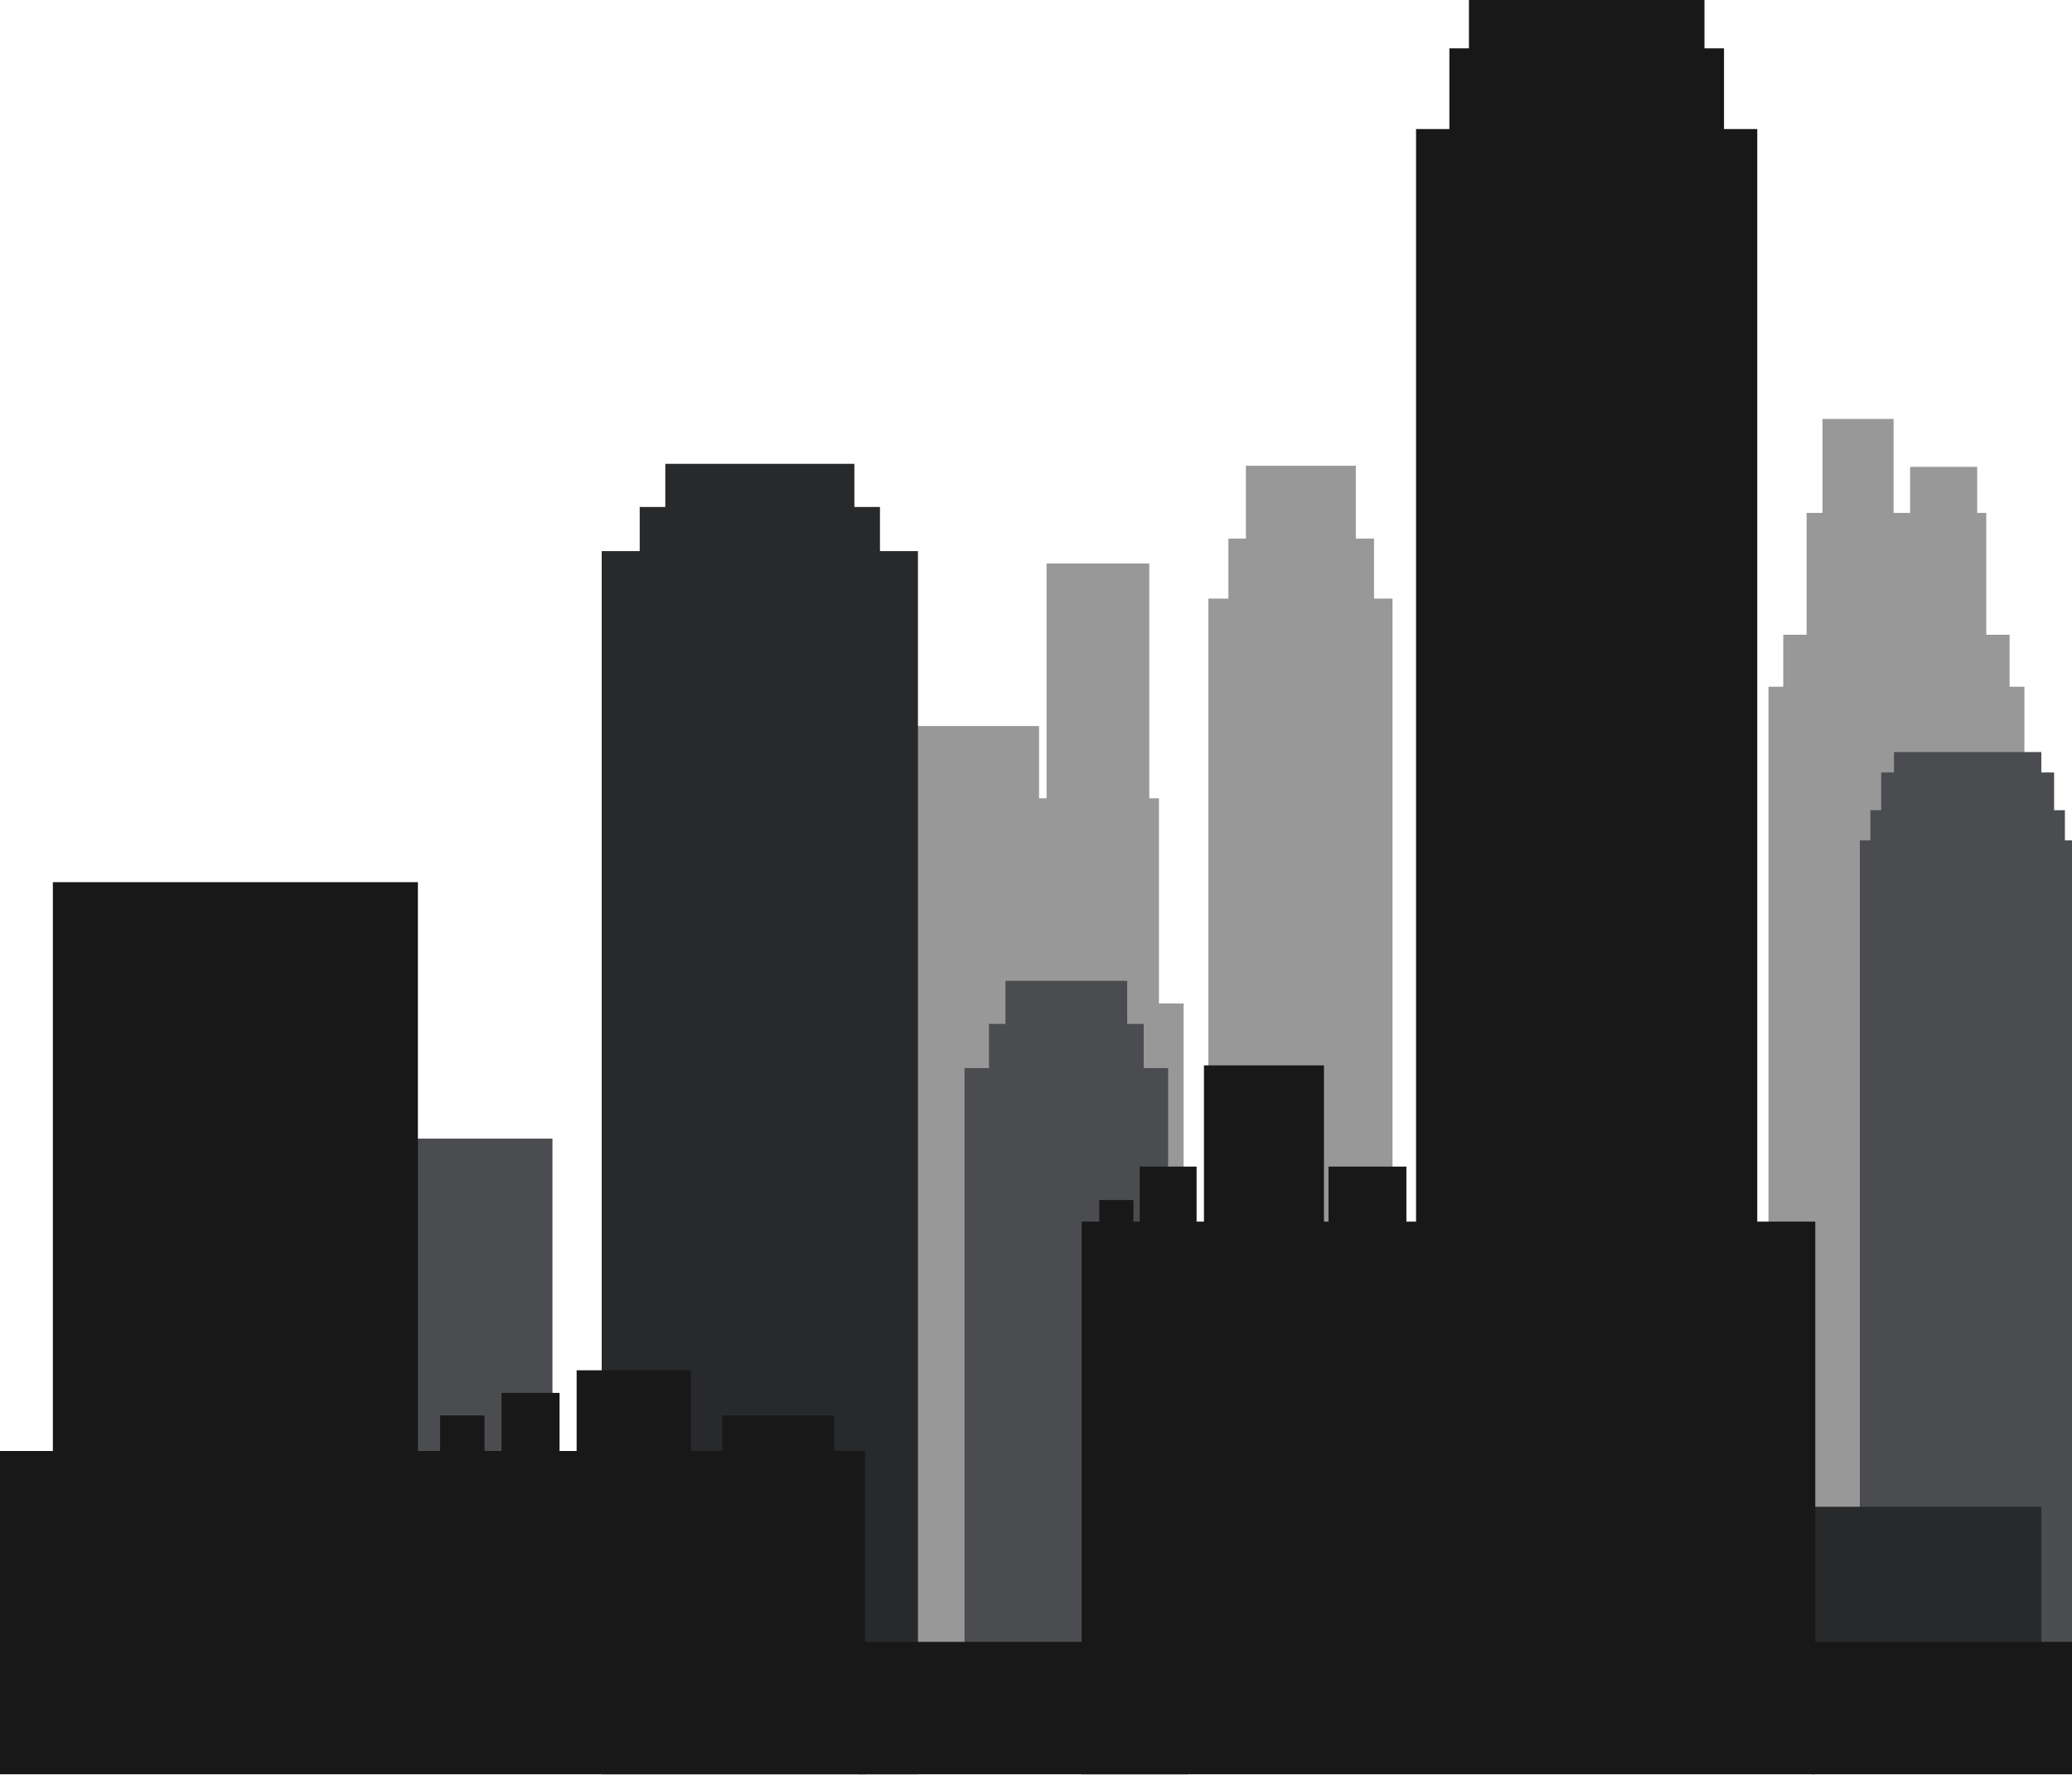 <?xml version="1.0" encoding="UTF-8"?><svg xmlns="http://www.w3.org/2000/svg" xmlns:xlink="http://www.w3.org/1999/xlink" height="275.5" preserveAspectRatio="xMidYMid meet" version="1.0" viewBox="51.8 74.9 321.6 275.5" width="321.6" zoomAndPan="magnify"><g><g id="change1_1"><path d="M 326.289 340.633 L 366.012 340.633 L 366.012 181.508 L 326.289 181.508 L 326.289 340.633" fill="#979897"/></g><g id="change1_2"><path d="M 328.582 187.707 L 363.715 187.707 L 363.715 173.438 L 328.582 173.438 L 328.582 187.707" fill="#979897"/></g><g id="change1_3"><path d="M 332.207 180.57 L 360.094 180.57 L 360.094 154.52 L 332.207 154.52 L 332.207 180.57" fill="#979897"/></g><g id="change1_4"><path d="M 348.273 159.168 L 358.684 159.168 L 358.684 147.375 L 348.273 147.375 L 348.273 159.168" fill="#979897"/></g><g id="change1_5"><path d="M 334.672 161.336 L 345.711 161.336 L 345.711 139.934 L 334.672 139.934 L 334.672 161.336" fill="#979897"/></g><g id="change1_6"><path d="M 239.359 323.348 L 267.934 323.348 L 267.934 167.828 L 239.359 167.828 L 239.359 323.348" fill="#979897"/></g><g id="change1_7"><path d="M 242.461 173.379 L 265.066 173.379 L 265.066 158.512 L 242.461 158.512 L 242.461 173.379" fill="#979897"/></g><g id="change1_8"><path d="M 262.242 163.066 L 245.18 163.066 L 245.18 147.203 L 262.242 147.203 L 262.242 163.066" fill="#979897"/></g><g id="change2_1"><path d="M 86.043 343.562 L 137.547 343.562 L 137.547 251.656 L 86.043 251.656 L 86.043 343.562" fill="#4a4c4f"/></g><g id="change1_9"><path d="M 231.684 230.676 L 231.684 198.824 L 230.18 198.824 L 230.18 162.375 L 214.238 162.375 L 214.238 198.824 L 213.074 198.824 L 213.074 187.609 L 191.48 187.609 L 191.48 198.824 L 189.152 198.824 L 189.152 230.676 L 182.172 230.676 L 182.172 344.211 L 235.512 344.211 L 235.512 230.676 L 231.684 230.676" fill="#979897"/></g><g id="change2_2"><path d="M 233.105 334.699 L 201.508 334.699 L 201.508 240.707 L 233.105 240.707 L 233.105 334.699" fill="#4a4c4f"/></g><g id="change2_3"><path d="M 205.305 265.965 L 229.316 265.965 L 229.316 233.852 L 205.305 233.852 L 205.305 265.965" fill="#4a4c4f"/></g><g id="change2_4"><path d="M 207.859 254.758 L 226.754 254.758 L 226.754 227.16 L 207.859 227.16 L 207.859 254.758" fill="#4a4c4f"/></g><g id="change3_1"><path d="M 194.277 350.332 L 145.191 350.332 L 145.191 160.453 L 194.277 160.453 L 194.277 350.332" fill="#28292a"/></g><g id="change3_2"><path d="M 151.09 185.711 L 188.383 185.711 L 188.383 153.602 L 151.09 153.602 L 151.09 185.711" fill="#28292a"/></g><g id="change3_3"><path d="M 155.066 174.5 L 184.41 174.5 L 184.41 146.902 L 155.066 146.902 L 155.066 174.5" fill="#28292a"/></g><g id="change2_5"><path d="M 373.414 205.359 L 340.473 205.359 L 340.473 337.148 L 373.414 337.148 L 373.414 205.359" fill="#4a4c4f"/></g><g id="change2_6"><path d="M 342.109 214.395 L 372.297 214.395 L 372.297 200.676 L 342.109 200.676 L 342.109 214.395" fill="#4a4c4f"/></g><g id="change2_7"><path d="M 370.621 203.516 L 343.781 203.516 L 343.781 194.816 L 370.621 194.816 L 370.621 203.516" fill="#4a4c4f"/></g><g id="change2_8"><path d="M 345.77 199.168 L 368.637 199.168 L 368.637 191.645 L 345.77 191.645 L 345.77 199.168" fill="#4a4c4f"/></g><g id="change3_4"><path d="M 317.652 335.477 L 368.637 335.477 L 368.637 308.805 L 317.652 308.805 L 317.652 335.477" fill="#28292a"/></g><g id="change4_1"><path d="M 219.688 350.332 L 333.555 350.332 L 333.555 264.539 L 219.688 264.539 L 219.688 350.332" fill="#181819"/></g><g id="change4_2"><path d="M 271.59 302.668 L 324.547 302.668 L 324.547 94.934 L 271.59 94.934 L 271.59 302.668" fill="#181819"/></g><g id="change4_3"><path d="M 276.762 100.465 L 319.387 100.465 L 319.387 82.402 L 276.762 82.402 L 276.762 100.465" fill="#181819"/></g><g id="change4_4"><path d="M 279.797 91.43 L 316.355 91.43 L 316.355 74.867 L 279.797 74.867 L 279.797 91.43" fill="#181819"/></g><g id="change4_5"><path d="M 258 270.887 L 270.09 270.887 L 270.09 256 L 258 256 L 258 270.887" fill="#181819"/></g><g id="change4_6"><path d="M 238.668 270.887 L 257.293 270.887 L 257.293 240.285 L 238.668 240.285 L 238.668 270.887" fill="#181819"/></g><g id="change4_7"><path d="M 228.695 268.891 L 237.527 268.891 L 237.527 256 L 228.695 256 L 228.695 268.891" fill="#181819"/></g><g id="change4_8"><path d="M 222.43 267.543 L 227.719 267.543 L 227.719 261.188 L 222.43 261.188 L 222.43 267.543" fill="#181819"/></g><g id="change4_9"><path d="M 51.785 350.332 L 186.047 350.332 L 186.047 300.152 L 51.785 300.152 L 51.785 350.332" fill="#181819"/></g><g id="change4_10"><path d="M 163.914 308.188 L 181.277 308.188 L 181.277 294.633 L 163.914 294.633 L 163.914 308.188" fill="#181819"/></g><g id="change4_11"><path d="M 141.301 316.207 L 159.043 316.207 L 159.043 287.621 L 141.301 287.621 L 141.301 316.207" fill="#181819"/></g><g id="change4_12"><path d="M 129.641 304.676 L 138.648 304.676 L 138.648 291.129 L 129.641 291.129 L 129.641 304.676" fill="#181819"/></g><g id="change4_13"><path d="M 120.109 304.676 L 126.996 304.676 L 126.996 294.633 L 120.109 294.633 L 120.109 304.676" fill="#181819"/></g><g id="change4_14"><path d="M 60.004 310.949 L 116.664 310.949 L 116.664 211.844 L 60.004 211.844 L 60.004 310.949" fill="#181819"/></g><g id="change4_15"><path d="M 373.414 329.777 L 333.066 329.777 L 333.066 350.332 L 373.414 350.332 L 373.414 329.777" fill="#181819"/></g><g id="change4_16"><path d="M 185.16 350.332 L 236.23 350.332 L 236.23 329.777 L 185.16 329.777 L 185.16 350.332" fill="#181819"/></g></g></svg>